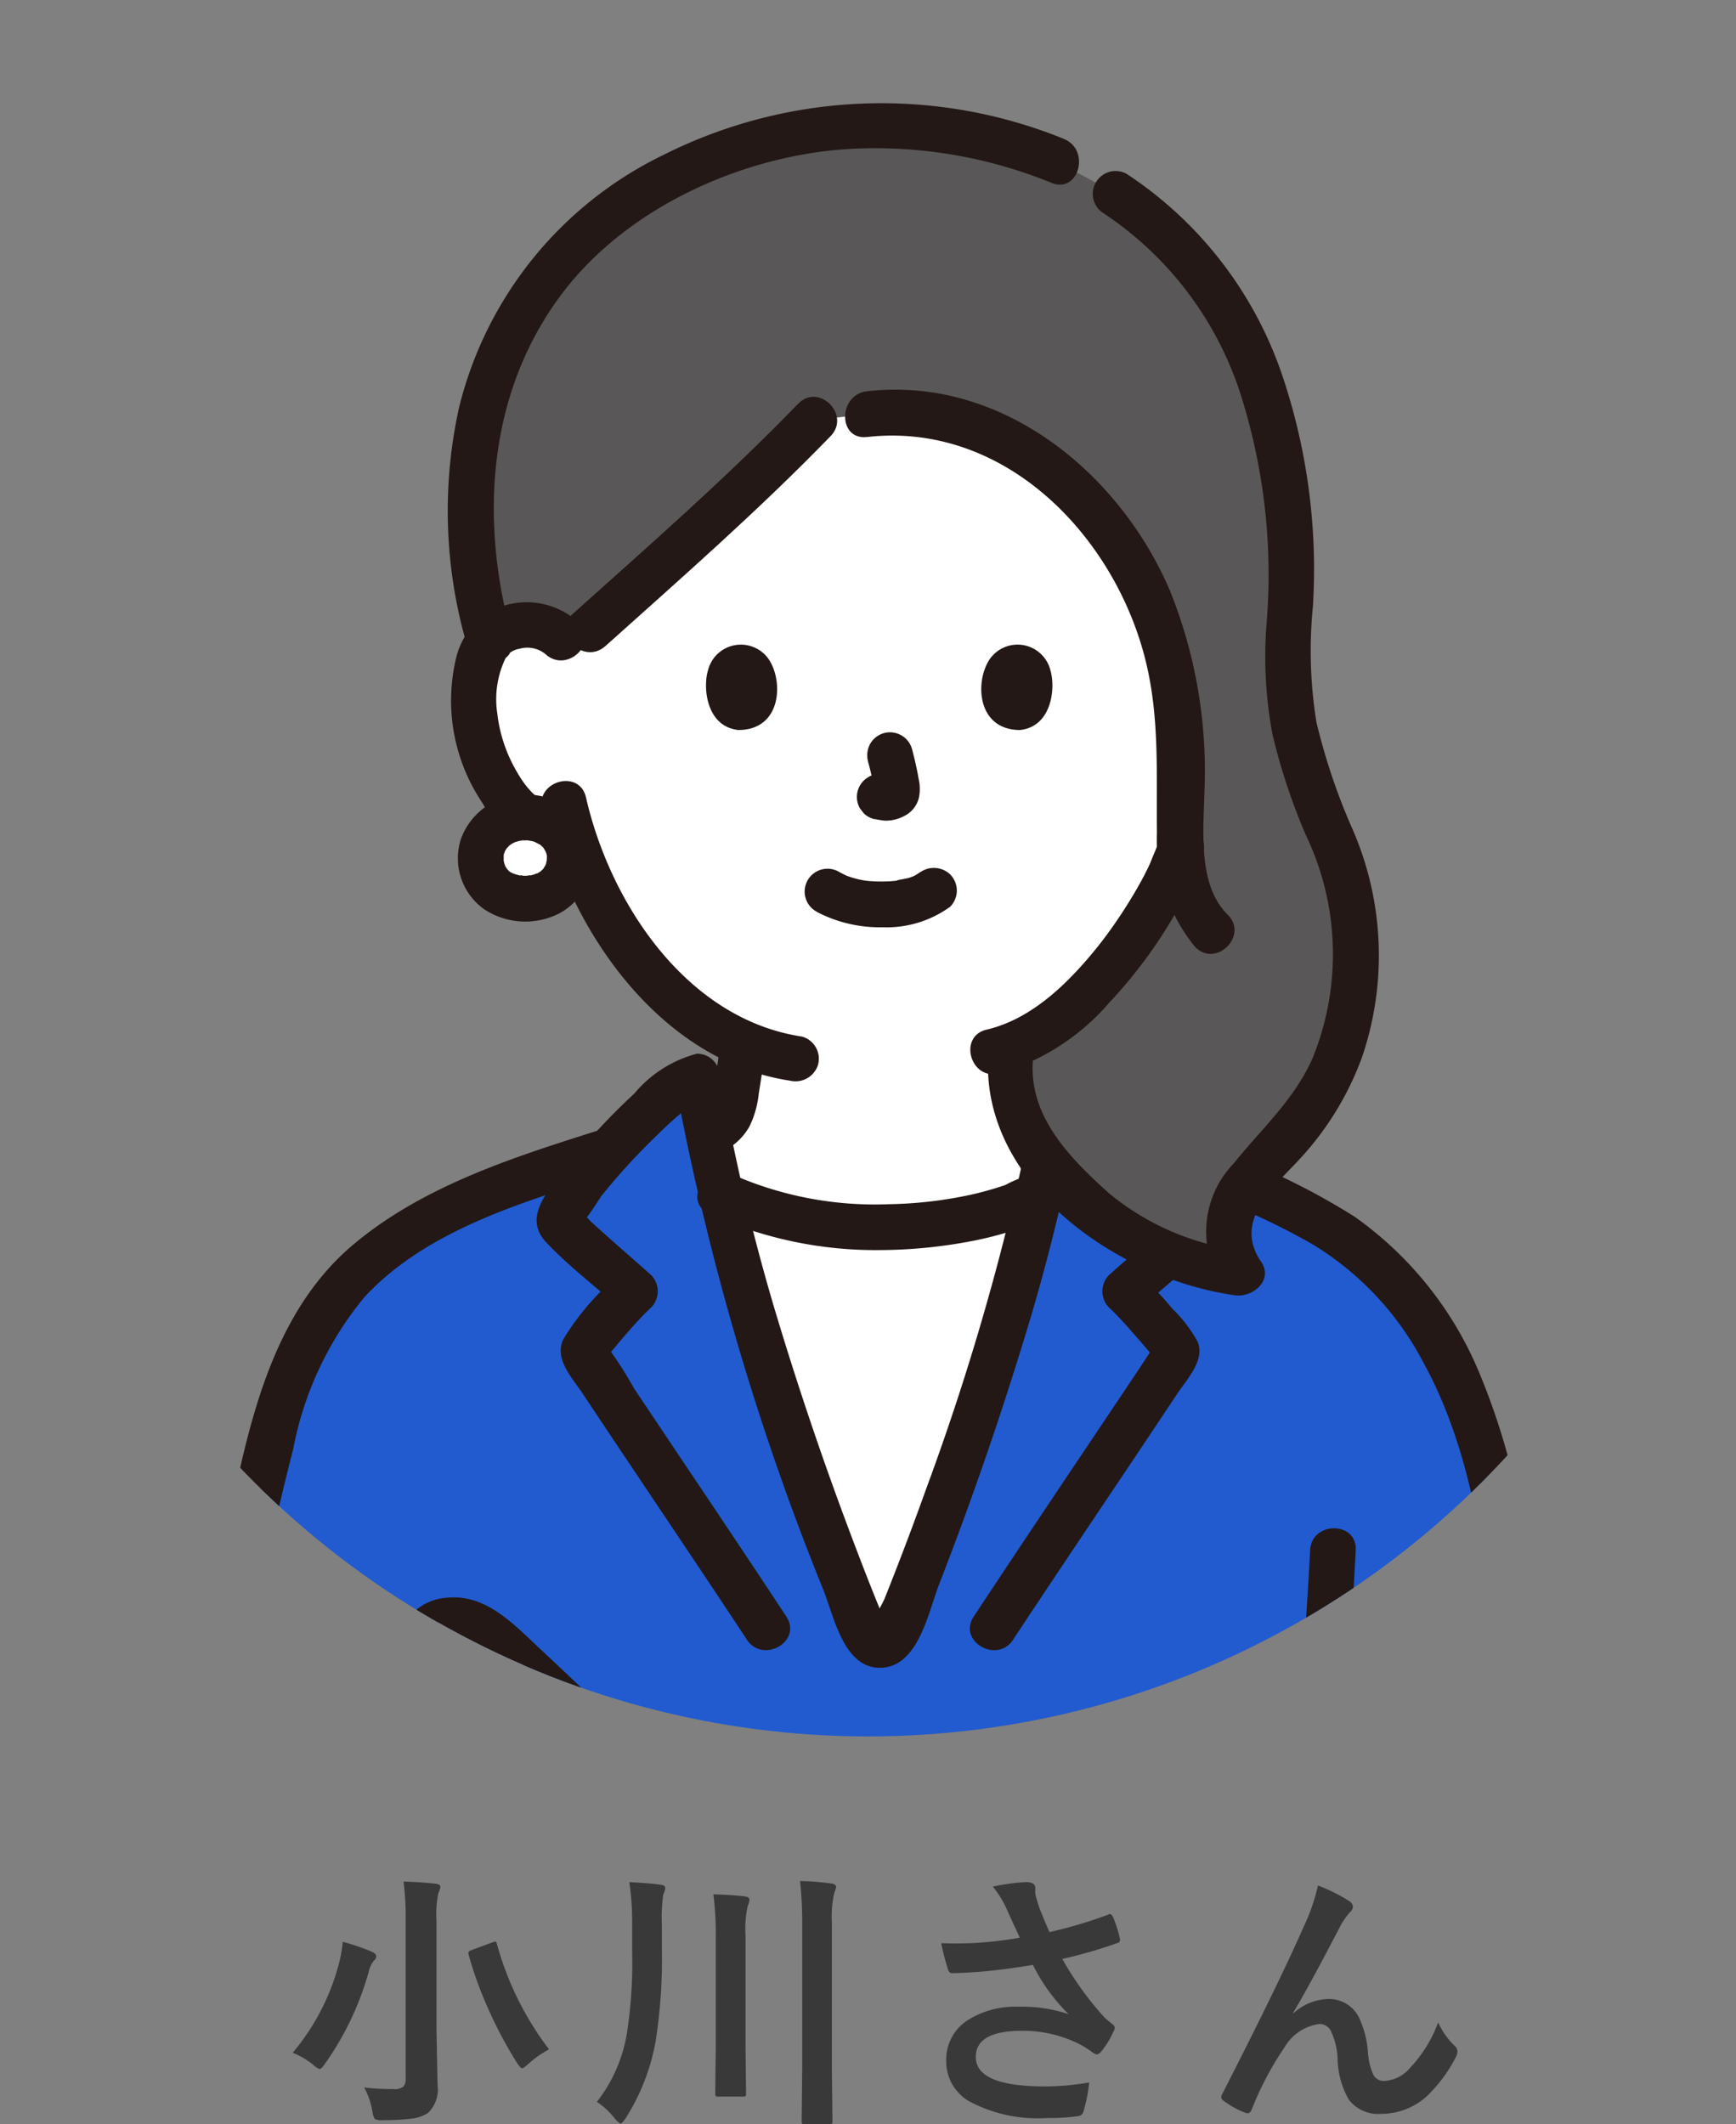 <svg xmlns="http://www.w3.org/2000/svg" xmlns:xlink="http://www.w3.org/1999/xlink" width="75" height="91.745" viewBox="0 0 75 91.745">
  <rect x="0" y="0" width="75" height="91.745" fill="#808080" stroke="none"/>
  <defs>
    <clipPath id="clip-path">
      <circle id="楕円形_45" data-name="楕円形 45" cx="37.5" cy="37.5" r="37.5" transform="translate(356 8651.69)" fill="#fff" stroke="#707070" stroke-width="1"/>
    </clipPath>
    <clipPath id="clip-path-2">
      <rect id="長方形_782" data-name="長方形 782" width="58.722" height="205.729" fill="none"/>
    </clipPath>
  </defs>
  <g id="ogawa" transform="translate(-203 -8762.999)">
    <path id="パス_29845" data-name="パス 29845" d="M-22.267-.838A10.61,10.61,0,0,0-21-.768a.611.611,0,0,0,.422-.105.492.492,0,0,0,.105-.363V-8.016a12.465,12.465,0,0,0-.094-1.717q.744.023,1.389.094.205.023.205.135a.816.816,0,0,1-.088.264,4.532,4.532,0,0,0-.082,1.2v4.717l.047,2.385A1.4,1.4,0,0,1-19.525.275a1.736,1.736,0,0,1-.709.234,9.973,9.973,0,0,1-1.23.064A.631.631,0,0,1-21.81.521a.814.814,0,0,1-.1-.316A3.254,3.254,0,0,0-22.267-.838Zm-3.088-1.5a9.865,9.865,0,0,0,1.969-3.744,5.52,5.52,0,0,0,.193-1.049,9.747,9.747,0,0,1,1.242.422q.205.094.205.193a.239.239,0,0,1-.094.193,1.149,1.149,0,0,0-.229.48A12.835,12.835,0,0,1-23.96-1.863q-.158.229-.229.229a.694.694,0,0,1-.264-.17A3.3,3.3,0,0,0-25.355-2.338Zm11.074-.146a4.452,4.452,0,0,0-.9.633q-.2.182-.264.182t-.217-.229a17.935,17.935,0,0,1-1.26-2.373,16.488,16.488,0,0,1-.832-2.3.494.494,0,0,1-.012-.088q0-.07.182-.129l.838-.311a.594.594,0,0,1,.141-.041q.047,0,.076.111A13.316,13.316,0,0,0-14.28-2.484Zm2.067,2.268A6.5,6.5,0,0,0-10.918-3.17a19.722,19.722,0,0,0,.229-3.516v-1.2a11.829,11.829,0,0,0-.123-1.822q.9.047,1.336.111.217.018.217.152a.913.913,0,0,1-.088.275,7.092,7.092,0,0,0-.059,1.3V-6.8a22.58,22.58,0,0,1-.275,4,9.239,9.239,0,0,1-1.295,3.3q-.146.217-.217.217-.053,0-.24-.205A3.237,3.237,0,0,0-12.213-.217Zm8.777-9.539a11.215,11.215,0,0,1,1.342.105q.217.023.217.158a1.568,1.568,0,0,1-.082.264,4.521,4.521,0,0,0-.1,1.271v6.352L-2.036.609q0,.1-.023.117a.2.2,0,0,1-.105.018H-3.237q-.094,0-.111-.023A.219.219,0,0,1-3.366.609l.023-2.2V-7.922A16.163,16.163,0,0,0-3.436-9.756Zm-3.744.574q.8.023,1.342.088.217.018.217.152a1.22,1.22,0,0,1-.082.293A4.607,4.607,0,0,0-5.791-7.4v4.822l.023,1.992q0,.1-.023.12a.223.223,0,0,1-.123.021H-6.969q-.094,0-.111-.023A.236.236,0,0,1-7.1-.586l.023-1.992V-7.365A13.388,13.388,0,0,0-7.18-9.182ZM6.061-7.307q-.4-.855-.568-1.236a4.555,4.555,0,0,0-.6-.973,9.518,9.518,0,0,1,1.424-.193q.41,0,.41.252v.17a.638.638,0,0,0,.018.164,5.96,5.96,0,0,0,.188.6q.293.732.41.973a19.723,19.723,0,0,0,2.508-.744.27.27,0,0,1,.105-.035q.059,0,.123.117a5.169,5.169,0,0,1,.3.926.263.263,0,0,1,.012.07.134.134,0,0,1-.105.135,20.755,20.755,0,0,1-2.391.691A13.753,13.753,0,0,0,9.729-3.85q.1.094.316.264.117.1.117.152a.414.414,0,0,1-.07.205,3.567,3.567,0,0,1-.469.779q-.135.182-.24.182a.4.4,0,0,1-.193-.094A5.153,5.153,0,0,0,8.7-2.678a5.43,5.43,0,0,0-2.543-.609q-2,0-2,1.131,0,1.271,2.977,1.271a11.152,11.152,0,0,0,1.922-.17A6.788,6.788,0,0,1,8.8.229.261.261,0,0,1,8.569.4,8.668,8.668,0,0,1,7.233.48,6.269,6.269,0,0,1,3.852-.252,1.992,1.992,0,0,1,2.879-2a2.018,2.018,0,0,1,.949-1.758,3.874,3.874,0,0,1,2.2-.568,6.273,6.273,0,0,1,2.139.322A7.939,7.939,0,0,1,6.623-6.135q-1.172.205-2.314.3-.814.059-1.178.059-.141,0-.193-.217a10.614,10.614,0,0,1-.275-1.078q.363.012.65.012.428,0,.85-.023A17.143,17.143,0,0,0,6.061-7.307ZM18.939-9.562a7.147,7.147,0,0,1,1.342.668.321.321,0,0,1,.17.252.355.355,0,0,1-.135.24,3.291,3.291,0,0,0-.369.516q-1.465,2.813-2.08,3.82l.012.023a2.317,2.317,0,0,1,1.465-.615,1.442,1.442,0,0,1,1.365.791,4.206,4.206,0,0,1,.387,1.477,2.882,2.882,0,0,0,.234,1,.506.506,0,0,0,.463.27,1.558,1.558,0,0,0,1.131-.574A5.631,5.631,0,0,0,24.13-3.65a3.317,3.317,0,0,0,.7,1,.335.335,0,0,1,.135.252.452.452,0,0,1-.047.205A6.236,6.236,0,0,1,23.884-.709,2.923,2.923,0,0,1,21.675.3a1.6,1.6,0,0,1-1.4-.609,3.674,3.674,0,0,1-.486-1.723,3.07,3.07,0,0,0-.3-1.266A.546.546,0,0,0,19-3.58a2.055,2.055,0,0,0-1.512,1.02A13.362,13.362,0,0,0,16.079.111q-.07.164-.17.164a.386.386,0,0,1-.117-.023,3.827,3.827,0,0,1-.926-.516.193.193,0,0,1-.105-.152.352.352,0,0,1,.059-.17q2.449-4.793,3.516-7.225A8.338,8.338,0,0,0,18.939-9.562Z" transform="translate(241 8854)" fill="#393939"/>
    <g id="マスクグループ_897" data-name="マスクグループ 897" transform="translate(-153 111.309)" clip-path="url(#clip-path)">
      <g id="グループ_1463" data-name="グループ 1463" transform="translate(364.139 8656.15)">
        <g id="グループ_1164" data-name="グループ 1164" clip-path="url(#clip-path-2)">
          <path id="パス_8978" data-name="パス 8978" d="M30.6,17.519c-2.548,2.636-5.33,5.128-8.11,7.62q-.766.686-1.532,1.372l-.092.081-1.175.356a2.139,2.139,0,0,0-1.549-.567,1.987,1.987,0,0,0-1.786.992,5.945,5.945,0,0,0-.174,4.193,6.464,6.464,0,0,0,1.9,3.082,2.316,2.316,0,0,0,1.971.5,16.306,16.306,0,0,0,3.092,5.834,12.062,12.062,0,0,0,4.368,3.486c-.047.544-.123,1.061-.219,1.622-.168.928-.122,1.758-1.3,2.255.154.771.343,1.668.561,2.625a16.172,16.172,0,0,0,6.79,1.427,16.592,16.592,0,0,0,6.949-1.358c.113-.492.217-.97.311-1.422-.168-.21-.333-.434-.493-.676a6.39,6.39,0,0,1-.98-4.382c3.566-1.4,6.466-6.361,6.961-7.708a7.833,7.833,0,0,0,.343-.856c-.047-.432-.055-.719-.055-.719.3-4.517-.141-8.811-2.793-12.628-2.425-3.49-6.361-5.933-10.722-5.368Z" transform="translate(-3.553 -3.846)" fill="#fff"/>
          <path id="パス_8979" data-name="パス 8979" d="M22.725,59.043c.43-.151.847-.366,1.261-.556q.951-.436,1.9-.877.745-.346,1.491-.691c.051-.023.1-.046.154-.071s.133-.058-.081.033c-.253.108-.033.017.032-.009.125-.05.25-.1.371-.159a2.672,2.672,0,0,0,1.189-1.1,4.218,4.218,0,0,0,.4-1.407c.112-.723.235-1.441.3-2.17a.991.991,0,0,0-.987-.987,1.012,1.012,0,0,0-.987.987,18.428,18.428,0,0,1-.439,2.608c-.03.122.1-.154.02-.057a.931.931,0,0,0-.065.115c-.11.195.089-.065-.033.044a1.07,1.07,0,0,0-.1.1c.106-.124.078-.05.013-.012-.048.029-.095.061-.144.089-.018.01-.224.113-.135.074s-.072.026-.072.026l-.239.1-.032.014-.148.068c-1.058.486-2.112.98-3.171,1.466q-.411.19-.824.376l-.262.117c-.22.1.247-.092.065-.029a.987.987,0,1,0,.525,1.9" transform="translate(-4.802 -11.419)" fill="#231815"/>
          <path id="パス_8980" data-name="パス 8980" d="M39.187,74.4c1.021-2.8,2.059-5.915,3-9.058.449-1.505.85-3.109,1.187-4.575a16.634,16.634,0,0,1-6.95,1.355,16.333,16.333,0,0,1-6.791-1.418c.339,1.484.745,3.112,1.2,4.638A149.8,149.8,0,0,0,35.917,79.78a.638.638,0,0,0,1.176,0c.661-1.574,1.373-3.4,2.094-5.378" transform="translate(-6.627 -13.578)" fill="#fff"/>
          <path id="パス_8981" data-name="パス 8981" d="M26.15,254.227c1.4-.973,2.629-1.827,3.025-2.074,2.537-1.584,2.254-3.741,2.2-5.219-.021-.567-.082-1.781-.195-2.88-.353.422-.7.856-.7.856a47.082,47.082,0,0,1-6.666,5.44,5.351,5.351,0,0,1-4.757.633c-1.465-.533-2.768-1.61-2.581-3.4,0,0,.064-.623.13-1.247l-.24.246c-1.646,1.687-3.457,3.347-5.1,4.985a5.669,5.669,0,0,0-1.87,4.028,3.454,3.454,0,0,0,1.637,2.584A6.636,6.636,0,0,0,14,259.222a11.236,11.236,0,0,0,7-1.436c.384-.221,2.969-2.036,5.156-3.559" transform="translate(-2.1 -54.588)" fill="#595757"/>
          <path id="パス_8982" data-name="パス 8982" d="M34.97,200.7H33.882c-3.337.071-8.353.13-11.959.128.6,9.767,1.2,19.27,1.4,27.875a7.059,7.059,0,0,1-1.347,3.868,28.554,28.554,0,0,1-3.342,4.041c-.064.623-.13,1.248-.13,1.248-.186,1.792,1.117,2.869,2.581,3.4a5.352,5.352,0,0,0,4.757-.633,47.073,47.073,0,0,0,6.665-5.441s.26-.321.558-.679H34.81l.642.679a47.119,47.119,0,0,0,6.665,5.441,5.352,5.352,0,0,0,4.757.633c1.465-.533,2.767-1.61,2.581-3.4,0,0-.064-.623-.13-1.247a28.7,28.7,0,0,1-3.342-4.042,7.052,7.052,0,0,1-1.346-3.868c.2-8.678.81-18.27,1.414-28.124-3.627.1-6.962.118-11.082.121" transform="translate(-4.135 -44.863)" fill="#fff"/>
          <path id="パス_8983" data-name="パス 8983" d="M44.393,254.277c-1.4-.973-2.63-1.827-3.025-2.074-2.538-1.584-2.254-3.741-2.2-5.219a26.729,26.729,0,0,1,.258-2.7l.642.68a47.113,47.113,0,0,0,6.665,5.44,5.352,5.352,0,0,0,4.757.633c1.464-.533,2.768-1.61,2.581-3.4,0,0-.064-.623-.13-1.247l.24.246c1.645,1.687,3.456,3.347,5.1,4.985a5.67,5.67,0,0,1,1.871,4.028,3.458,3.458,0,0,1-1.637,2.584,6.639,6.639,0,0,1-2.973,1.047,11.239,11.239,0,0,1-7-1.436c-.384-.221-2.969-2.036-5.156-3.559" transform="translate(-8.753 -54.639)" fill="#595757"/>
          <path id="パス_8984" data-name="パス 8984" d="M44.595,253.145c-.884-.616-1.765-1.239-2.661-1.837a4.391,4.391,0,0,1-1.846-1.872c-.616-1.486-.222-3.65,0-5.175l-1.65.436a38.99,38.99,0,0,0,3.577,3.327,20.149,20.149,0,0,0,5.278,3.618,6.228,6.228,0,0,0,5.663-.686c1.768-1.23,1.886-2.884,1.682-4.853l-1.685.7c1.84,1.886,3.9,3.6,5.654,5.562a4.008,4.008,0,0,1,1.222,3.3c-.317,1.25-1.765,1.931-2.9,2.206-4.871,1.184-8.644-2.153-12.333-4.725-1.044-.728-2.032.982-1,1.7A39.793,39.793,0,0,0,49.935,259a11.165,11.165,0,0,0,8.959.266,5.235,5.235,0,0,0,2.747-2.81,5.126,5.126,0,0,0-.669-4.19,17.248,17.248,0,0,0-3.06-3.358c-1.2-1.156-2.4-2.31-3.567-3.5-.554-.568-1.775-.179-1.685.7a5.948,5.948,0,0,1,.082,2.074,2.517,2.517,0,0,1-1.449,1.466,4.683,4.683,0,0,1-4.851-.71A41.316,41.316,0,0,1,39.83,243.3a.994.994,0,0,0-1.65.436c-.286,2.009-.71,4.491.092,6.437.9,2.189,3.479,3.388,5.327,4.675,1.044.727,2.032-.982,1-1.7" transform="translate(-8.457 -54.358)" fill="#231815"/>
          <path id="パス_8985" data-name="パス 8985" d="M52.585,194.641c-.387,6.452-.807,12.9-1.15,19.356-.16,3.021-.3,6.044-.41,9.068-.091,2.543-.406,5.04.717,7.408a17.241,17.241,0,0,0,2.633,3.65c1.189,1.377,2.488,2.653,3.795,3.917.913.883,2.31-.51,1.4-1.4a57.592,57.592,0,0,1-4.021-4.182,10.845,10.845,0,0,1-2.517-4.208,16.84,16.84,0,0,1-.054-4.5q.094-2.808.227-5.613c.364-7.839.887-15.669,1.356-23.5.076-1.269-1.9-1.264-1.973,0" transform="translate(-11.388 -43.324)" fill="#231815"/>
          <path id="パス_8986" data-name="パス 8986" d="M37.173,200.925v29.141a.987.987,0,0,0,1.973,0V200.925a.987.987,0,0,0-1.973,0" transform="translate(-8.315 -44.729)" fill="#231815"/>
          <path id="パス_8987" data-name="パス 8987" d="M26.364,254.789c1.848-1.288,4.425-2.486,5.327-4.675.786-1.908.382-4.363.189-6.351-.074-.755-1.083-1.421-1.685-.7a32.7,32.7,0,0,1-6.676,5.808,4.722,4.722,0,0,1-4.735.768,2.679,2.679,0,0,1-1.525-1.407,5.247,5.247,0,0,1,.043-2.192c.091-.875-1.126-1.27-1.685-.7-1.164,1.193-2.365,2.347-3.567,3.5a17.062,17.062,0,0,0-3.06,3.358,5.153,5.153,0,0,0-.669,4.19,5.21,5.21,0,0,0,2.747,2.81,11.163,11.163,0,0,0,8.958-.266,39.769,39.769,0,0,0,6.337-4.152c1.035-.721.049-2.433-1-1.7-3.7,2.579-7.452,5.895-12.333,4.725a3.824,3.824,0,0,1-2.846-2.06c-.4-1.142.353-2.486,1.069-3.334,1.723-2.041,3.889-3.761,5.756-5.675l-1.685-.7c-.2,1.911-.113,3.549,1.579,4.78a6.237,6.237,0,0,0,5.766.759,19.564,19.564,0,0,0,5.159-3.521,27.077,27.077,0,0,0,3.758-3.6l-1.685-.7c.1,1.047.163,2.094.207,3.143a6.239,6.239,0,0,1-.164,2.258,3.938,3.938,0,0,1-1.775,1.989c-.946.628-1.874,1.283-2.806,1.932-1.035.721-.05,2.432,1,1.7" transform="translate(-1.815 -54.298)" fill="#231815"/>
          <path id="パス_8988" data-name="パス 8988" d="M19.752,194.641c.47,7.833.992,15.663,1.357,23.5q.129,2.805.227,5.613a16.807,16.807,0,0,1-.054,4.5,10.836,10.836,0,0,1-2.517,4.208,57.431,57.431,0,0,1-4.021,4.182c-.914.885.482,2.279,1.4,1.4a45.325,45.325,0,0,0,5.865-6.621c1.533-2.206,1.4-4.586,1.321-7.148-.2-6.143-.547-12.281-.917-18.416q-.339-5.608-.684-11.215c-.075-1.262-2.05-1.271-1.973,0" transform="translate(-3.231 -43.324)" fill="#231815"/>
          <path id="パス_8989" data-name="パス 8989" d="M49.717,122.716c2.372,6.812,2.012,14.232,1.6,21.434-1.221,21.417-2.155,47.888-3.773,69.332a.491.491,0,0,1-.35.437,25.766,25.766,0,0,1-14.121.053,25.758,25.758,0,0,1-14.114-.052.493.493,0,0,1-.35-.442c-1.523-22.419-3-46.961-3.774-69.328-.249-7.209-.77-14.621,1.6-21.434l3.028-3.936H47.985Z" transform="translate(-3.267 -26.568)" fill="#fff"/>
          <path id="パス_8990" data-name="パス 8990" d="M15.2,123.316c-2.2,6.468-1.948,13.367-1.7,20.1.263,7.03.536,14.06.881,21.087.707,14.386,1.6,28.762,2.566,43.133a53.012,53.012,0,0,0,.4,5.85c.287,1.579,2.517,1.679,3.8,1.9a27.323,27.323,0,0,0,10.743-.275c1.237-.285.713-2.188-.525-1.9a24.839,24.839,0,0,1-9.194.356c-.772-.115-1.539-.268-2.295-.457-.111-.028-.668-.195-.6-.118-.182-.206-.082-1.2-.1-1.473q-.169-2.5-.335-4.992-.68-10.194-1.3-20.393c-.814-13.514-1.522-27.036-2-40.567-.254-7.257-.835-14.728,1.547-21.722.411-1.2-1.494-1.722-1.9-.525" transform="translate(-2.985 -27.431)" fill="#231815"/>
          <path id="パス_8991" data-name="パス 8991" d="M36.927,146.853q0,14.839.053,29.678.041,17.295.085,34.59.012,4.953.019,9.906a.987.987,0,0,0,1.973,0c0-7.912-.033-15.824-.054-23.735q-.044-18.133-.084-36.266-.014-7.087-.019-14.173a.987.987,0,0,0-1.973,0" transform="translate(-8.26 -32.634)" fill="#231815"/>
          <path id="パス_8992" data-name="パス 8992" d="M54.14,123.841c2.229,6.534,2,13.486,1.617,20.285q-.538,9.662-1.013,19.327c-.665,13.475-1.286,26.953-2.15,40.418q-.172,2.69-.361,5.379-.092,1.319-.189,2.639c-.018.246-.029,1.053-.067,1.095s-.925.2-1.1.236a24.784,24.784,0,0,1-11.008-.013c-1.236-.285-1.763,1.617-.524,1.9a27.26,27.26,0,0,0,9.91.4c.831-.116,1.655-.269,2.469-.467a3.181,3.181,0,0,0,1.841-.8,3.519,3.519,0,0,0,.429-2.03q.1-1.317.19-2.635c.484-6.881.886-13.767,1.255-20.653.75-13.984,1.354-27.976,2.131-41.958.439-7.894,1.072-16.036-1.527-23.654-.408-1.195-2.314-.682-1.9.525" transform="translate(-8.642 -27.431)" fill="#231815"/>
          <path id="パス_8993" data-name="パス 8993" d="M11.041,60.19a43.793,43.793,0,0,1,7.448-2.848c1.489-1.63,3.233-3.2,3.743-3.2a96.316,96.316,0,0,0,2.229,9.734A149.853,149.853,0,0,0,29.55,78.312a.637.637,0,0,0,1.176,0,150.066,150.066,0,0,0,5.089-14.436,96.541,96.541,0,0,0,2.229-9.734c.528,0,2.373,1.677,3.893,3.365a31.241,31.241,0,0,1,7.115,2.912,12.5,12.5,0,0,1,3.219,2.52,16.862,16.862,0,0,1,2.327,3.4c1.943,3.722,2.469,7.9,2.933,12.037a77.587,77.587,0,0,1,.353,12.279,15.708,15.708,0,0,1-1.9,7.679c-1.082,1.964-4.215,3.817-7.016,4.194.086,1.237.172,2.4.263,3.351.405,3.951.711,7.228.938,10.3a.529.529,0,0,1-.474.568c-2.916.227-8.323.563-11.155.094a8.624,8.624,0,0,1-4.583-1.781,8.17,8.17,0,0,1-2.645-3.923,43.305,43.305,0,0,1-.873-4.278c-.03-.172-.168-.33-.306-.321-.138-.009-.276.148-.306.321a42.5,42.5,0,0,1-.878,4.278,8.127,8.127,0,0,1-2.64,3.923,8.642,8.642,0,0,1-4.583,1.781c-2.832.469-8.239.134-11.155-.094a.525.525,0,0,1-.474-.568c.227-3.073.533-6.35.932-10.3.061-.646.122-1.389.182-2.188-2.126-.137-5.079-.748-6.621-2.355a11.357,11.357,0,0,1-2.98-6.09,48.786,48.786,0,0,1-.35-9.96c.335-6.6,1.4-11.115,3.233-17.795a12.2,12.2,0,0,1,4.327-5.955,19.7,19.7,0,0,1,2.213-1.346" transform="translate(-0.26 -12.11)" fill="#215bcf"/>
          <path id="パス_8994" data-name="パス 8994" d="M50.274,116.044c.212,3.043.545,6.075.821,9.113q.185,2.029.342,4.06a1.516,1.516,0,0,0,.034.448c.193.311.276-.309.311-.254a3.389,3.389,0,0,0-.684.05q-.838.061-1.678.109a53.084,53.084,0,0,1-7.346.062c-2.462-.2-4.713-.855-6.308-2.843a7.428,7.428,0,0,1-1.39-3.011c-.151-.646-.283-1.3-.407-1.947a5.549,5.549,0,0,0-.49-2.065,1.245,1.245,0,0,0-1.426-.5,1.508,1.508,0,0,0-.936,1.32c-.254,1.26-.425,2.541-.779,3.78a6.942,6.942,0,0,1-5.062,4.851,25.96,25.96,0,0,1-6.943.475c-1.359-.037-2.717-.11-4.074-.2a4.72,4.72,0,0,0-.84-.06c-.268.033-.436-.207-.184.176.265.4.167-.026.183-.246q.082-1.069.172-2.136c.282-3.348.665-6.687.92-10.036.1-1.267-1.877-1.261-1.973,0-.244,3.193-.606,6.376-.88,9.567q-.092,1.077-.176,2.155a2.671,2.671,0,0,0,.189,1.78c.637.927,2.116.744,3.106.807a57.037,57.037,0,0,0,7.9.113,11.162,11.162,0,0,0,6.874-2.433A9.3,9.3,0,0,0,32.1,125.33a14.39,14.39,0,0,0,.436-1.692q.137-.639.259-1.282a7.1,7.1,0,0,0,.133-1.331h-1c-.029-.014.254,1.966.294,2.16.122.595.241,1.2.411,1.779a9.092,9.092,0,0,0,1.935,3.462c1.823,2.06,4.245,2.822,6.909,3.124a47.191,47.191,0,0,0,8.072-.014c.963-.057,2.546.12,3.331-.515,1-.812.456-2.686.363-3.791-.314-3.731-.744-7.451-1-11.186-.088-1.26-2.062-1.269-1.973,0" transform="translate(-2.554 -25.744)" fill="#231815"/>
          <path id="パス_8995" data-name="パス 8995" d="M55.4,92.09a6.712,6.712,0,0,0-1.319-.144,19,19,0,0,0-5.562.951,29.891,29.891,0,0,0-4.432,1.519c.616,2.076,1.557,5.65,2.272,8.507.244.032.383.052.383.052a41.585,41.585,0,0,0,8.477-.3,6.176,6.176,0,0,0,2.146-1.286l.293-.264c.286-2.088.6-5.024.887-8.039l-.306-.112A20.67,20.67,0,0,0,55.4,92.09" transform="translate(-9.86 -20.566)" fill="#fff"/>
          <path id="パス_8996" data-name="パス 8996" d="M21.943,91.11c-2.066-2.034-4.712-4.578-6.332-6.013a2.8,2.8,0,0,0-1.484-.7,1.626,1.626,0,0,0-1.315.4,1.353,1.353,0,0,0-.2,1.5,2.434,2.434,0,0,0,.354.531l-.351-.036a1.416,1.416,0,0,0-1.262.416,1.107,1.107,0,0,0-.172,1.17,4.3,4.3,0,0,0,.952,1.248c.307.307.612.62.916.933l-.41-.03a1.371,1.371,0,0,0-1.351.337,1.289,1.289,0,0,0-.185,1.123,3.057,3.057,0,0,0,.556.9c.689.886,1.227,1.616,1.866,2.415l.234.293c1.756-.338,6.242-1.133,10.824-1.94l-.838-.756c-.5-.5-1.116-1.117-1.8-1.789" transform="translate(-2.47 -18.876)" fill="#fff"/>
          <path id="パス_8997" data-name="パス 8997" d="M46.958,106.371a30.653,30.653,0,0,0,6.579-.023,18.244,18.244,0,0,0,2.423-.278,6.154,6.154,0,0,0,2.581-1.539c.95-.848-.449-2.239-1.4-1.4a3.983,3.983,0,0,1-1.787,1.046c-.06.012-.12.019-.18.03-.227.04.074-.008-.033,0-.165.021-.33.04-.495.057-.454.048-.909.087-1.364.121-1.043.078-2.088.13-3.135.149-.521.009-1.043.011-1.564-.006-.229-.007-.459-.017-.687-.033l-.259-.021c-.044,0-.38-.044-.16-.014a1.021,1.021,0,0,0-1.214.689,1,1,0,0,0,.689,1.214" transform="translate(-10.342 -23.01)" fill="#231815"/>
          <path id="パス_8998" data-name="パス 8998" d="M44.709,94.845a34.226,34.226,0,0,1,6.215-1.886,11.406,11.406,0,0,1,3.538-.279,15.02,15.02,0,0,1,3.32.961c1.2.428,1.714-1.479.525-1.9a16.992,16.992,0,0,0-3.583-1,13.131,13.131,0,0,0-4.108.276,35.663,35.663,0,0,0-6.9,2.129.994.994,0,0,0-.353,1.35,1.011,1.011,0,0,0,1.349.354" transform="translate(-9.671 -20.281)" fill="#231815"/>
          <path id="パス_8999" data-name="パス 8999" d="M24.567,91.919q-3.315-3.34-6.759-6.553c-1.131-1.05-2.342-2.4-4.039-2.223a2.285,2.285,0,0,0-2.1,1.8,2.893,2.893,0,0,0,1.01,2.612c1.472,1.484,2.99,2.929,4.492,4.384.912.885,2.31-.509,1.4-1.4q-1.665-1.615-3.315-3.247A9.464,9.464,0,0,1,13.7,85.721c-.334-.548.21-.714.674-.572a3.7,3.7,0,0,1,1.317.946q.7.639,1.392,1.291,1.535,1.444,3.042,2.916,1.536,1.5,3.048,3.013a.988.988,0,0,0,1.4-1.4" transform="translate(-2.599 -18.593)" fill="#231815"/>
          <path id="パス_9000" data-name="パス 9000" d="M12.339,86.211a2.283,2.283,0,0,0-2.295,1.2,2.578,2.578,0,0,0,.662,2.836c.564.668,1.223,1.269,1.834,1.9s1.251,1.265,1.914,1.86a.986.986,0,1,0,1.4-1.4c-1.066-.957-2.043-2.006-3.049-3.024-.237-.241-.477-.477-.7-.732-.019-.022-.1-.128-.041-.047-.05-.068-.1-.138-.141-.21a1.741,1.741,0,0,1-.12-.217c.04.1-.007-.029-.01-.061.019.189.026-.13.005,0s.015-.213-.009.014c.007-.069.071-.1-.011-.012.019-.022.173-.147.07-.074s.058-.026.077-.037c.078-.044-.1.02.064-.019.061-.015.137-.02.033-.013a1.634,1.634,0,0,1,.32.017.988.988,0,0,0,.987-.987,1.018,1.018,0,0,0-.987-.987" transform="translate(-2.201 -19.279)" fill="#231815"/>
          <path id="パス_9001" data-name="パス 9001" d="M12.348,91.022a2.3,2.3,0,0,0-2.048.626,2.2,2.2,0,0,0-.4,2.2A4.528,4.528,0,0,0,10.619,95l.164.211c-.1-.133.039.05.066.085l.314.411c.453.594.906,1.189,1.373,1.772a.988.988,0,0,0,1.4,0,1.016,1.016,0,0,0,0-1.4q-.26-.326-.515-.655l-.046-.059-.1-.13-.251-.328c-.174-.227-.347-.455-.522-.682q-.187-.245-.377-.488c-.012-.016-.191-.254-.054-.068-.04-.054-.082-.109-.121-.165s-.077-.112-.112-.17c-.013-.023-.127-.219-.062-.1s-.019-.066-.026-.087c-.057-.162,0,.172,0,.052,0-.053,0-.108,0-.161,0-.182-.041.148-.009.034a.829.829,0,0,0,.04-.157l-.054.12a.711.711,0,0,1,.042-.08c.091-.052-.184.183-.022.032.134-.125-.117.073-.021.009.169-.112-.008.026-.043,0a.65.65,0,0,0,.148-.044c.1-.045-.22,0-.043,0,.056,0,.111,0,.167,0a3.786,3.786,0,0,1,.4.035.988.988,0,0,0,.987-.987,1.018,1.018,0,0,0-.987-.987" transform="translate(-2.185 -20.353)" fill="#231815"/>
          <path id="パス_9002" data-name="パス 9002" d="M61.861,80.233c-.181,3.561-.489,7.118-.83,10.667-.293,3.056-.538,6.154-1.112,9.173-.235,1.241,1.666,1.772,1.9.524.589-3.1.852-6.287,1.156-9.429.352-3.638.67-7.283.856-10.935.064-1.269-1.909-1.266-1.973,0" transform="translate(-13.398 -17.733)" fill="#231815"/>
          <path id="パス_9003" data-name="パス 9003" d="M17.963,57.03c-3.75,1.186-7.685,2.4-10.768,4.951C3.4,65.121,2.494,70.348,1.56,74.913A85,85,0,0,0,.046,89.171C-.1,93.609-.109,99.232,3.589,102.379c3.241,2.758,8.341,2.346,12.235,1.82a119.642,119.642,0,0,0,14.8-3.086q1.8-.481,3.6-1c.941-.274,2.416-.433,3.15-1.123s.438-1.6.248-2.431q-.313-1.388-.63-2.775c-.463-2.03-.929-4.059-1.431-6.08a4.843,4.843,0,0,0-.862-2.358c-.623-.593-1.371-.415-2.128-.279q-10.888,1.951-21.779,3.89c-1.248.221-.719,2.123.525,1.9q8.956-1.587,17.908-3.2l3.871-.693a1.541,1.541,0,0,0,.418-.075l.065-.012q.284-.035-.3-.127c-.072.14.216.832.263,1.019.229.907.447,1.817.662,2.726.439,1.855.862,3.715,1.284,5.574q.126.557.252,1.113a2.139,2.139,0,0,0,.09.4c.015.063.029.126.043.189q.207-.418-.235-.145a6.126,6.126,0,0,0-1.487.445q-.765.225-1.531.443c-4.475,1.269-9.005,2.376-13.585,3.193-3.951.7-8.134,1.483-12.059.248-4.526-1.425-4.93-6.579-4.982-10.611a77.083,77.083,0,0,1,.932-12.964c.4-2.526.963-5.023,1.6-7.5A14.586,14.586,0,0,1,7.6,64.315c2.765-2.992,7.145-4.2,10.89-5.382,1.206-.381.691-2.287-.525-1.9" transform="translate(0 -12.745)" fill="#231815"/>
          <path id="パス_9004" data-name="パス 9004" d="M48.9,59.132a30.158,30.158,0,0,1,7.165,2.947,13.012,13.012,0,0,1,4.753,5.045c2.431,4.4,2.894,9.828,3.233,14.753a78,78,0,0,1,.114,8.37,18.788,18.788,0,0,1-1.02,6.266,7.813,7.813,0,0,1-4.181,4.392,17.072,17.072,0,0,1-6.952,1.175c-2.759.083-5.517-.062-8.271-.212-3.007-.163-6.018-.366-9-.769-1.242-.168-1.779,1.734-.525,1.9a116.7,116.7,0,0,0,16.761,1.072c4.611-.05,10.473-.485,13.1-4.965a15.536,15.536,0,0,0,1.916-6.453,64.162,64.162,0,0,0,.154-8.5,84.018,84.018,0,0,0-.812-8.644,29.821,29.821,0,0,0-2.053-7.839,15.548,15.548,0,0,0-5.416-6.794,30.234,30.234,0,0,0-8.44-3.65.988.988,0,0,0-.525,1.9" transform="translate(-7.493 -12.791)" fill="#231815"/>
          <path id="パス_9005" data-name="パス 9005" d="M30.17,77.19c-2.175-3.3-4.386-6.572-6.581-9.857a17.579,17.579,0,0,0-1.348-2.063c.071-.014-.117.805.1.783.036,0,.145-.186.173-.215.213-.218.4-.474.6-.7.39-.444.781-.9,1.213-1.3a1,1,0,0,0,0-1.4c-.872-.779-1.761-1.539-2.622-2.329a3.835,3.835,0,0,0-.471-.443c-.047-.03-.1-.139-.148-.152q-.034,1.3.2.816c.02-.04.041-.078.064-.117a13.017,13.017,0,0,0,.8-1.156,27.838,27.838,0,0,1,2.473-2.7,16.272,16.272,0,0,1,1.236-1.111c.141-.112.309-.2.444-.32.165-.143.344-.116.012-.084l-.952-.724a113.507,113.507,0,0,0,6.421,21.958c.46,1.171.894,3.433,2.539,3.32,1.567-.108,1.987-2.427,2.45-3.614,1.48-3.8,2.8-7.662,3.967-11.565a86.806,86.806,0,0,0,2.338-10.1l-.952.724c-.258-.025-.207-.093-.039.051.129.112.293.195.43.3a15.053,15.053,0,0,1,1.223,1.088,27.8,27.8,0,0,1,2.55,2.771,10.319,10.319,0,0,0,.767,1.1c.193.183.056.613.21-.2.179-.942.148-.4-.024-.327-.148.06-.327.313-.445.422-.881.814-1.795,1.592-2.689,2.392a1,1,0,0,0,0,1.4c.406.38.773.8,1.14,1.219.208.236.415.473.616.717.266.325.279.554.307-.065.036-.776-.163-.131-.382.2-.311.477-.629.951-.946,1.425-2.2,3.285-4.406,6.559-6.581,9.857-.7,1.064,1.007,2.053,1.7,1,2.343-3.552,4.735-7.073,7.088-10.619.409-.616,1.217-1.458.888-2.25A5.92,5.92,0,0,0,46.855,63.9,19.076,19.076,0,0,0,45.5,62.437v1.4c1.027-.918,2.135-1.78,3.092-2.771.986-1.021.12-2.061-.588-2.986a28.268,28.268,0,0,0-3.1-3.4c-.76-.711-1.687-1.695-2.78-1.8a.985.985,0,0,0-.952.724,108.6,108.6,0,0,1-4.951,18.037q-.862,2.407-1.811,4.781c-.1.244-.408.694-.39.956a.2.2,0,1,0,.4,0c.009-.158-.161-.389-.222-.541q-.472-1.155-.916-2.323Q31.3,69.351,29.708,64.06A88.127,88.127,0,0,1,27.26,53.6a.985.985,0,0,0-.952-.724A5.266,5.266,0,0,0,23.6,54.6a28.079,28.079,0,0,0-3.179,3.475c-.683.891-1.574,1.94-.63,2.945s2.1,1.884,3.134,2.813v-1.4A11.267,11.267,0,0,0,20.54,65.2c-.423.858.389,1.691.838,2.368,2.353,3.545,4.745,7.066,7.088,10.619.7,1.056,2.406.068,1.7-1" transform="translate(-4.336 -11.825)" fill="#231815"/>
          <path id="パス_9006" data-name="パス 9006" d="M45.477,51.935c.061.68.16,1.355.272,2.029a7.8,7.8,0,0,0,.194,1.046,2.663,2.663,0,0,0,.727,1.2,3.007,3.007,0,0,0,.645.453,5.257,5.257,0,0,0,.485.21c.314.12-.229-.111-.109-.05.94.481,1.916.9,2.871,1.355.456.216.91.439,1.376.635a.989.989,0,0,0,1.213-.689,1.019,1.019,0,0,0-.689-1.214c.49.206.04.01-.075-.043l-.613-.289-1.659-.786c-.428-.2-.855-.405-1.283-.606l-.14-.064-.036-.016c-.071-.031-.166-.071-.238-.1-.029-.012-.179-.084-.029-.009-.089-.043-.174-.089-.259-.139-.028-.016-.168-.109-.055-.03s.007.005-.012-.012-.064-.065-.1-.095c-.143-.128.05.037.031.051a2.333,2.333,0,0,1-.141-.238c-.055-.082.043.085.038.1a1.261,1.261,0,0,0-.058-.173c-.023-.079-.043-.16-.06-.241-.04-.19-.065-.383-.095-.575-.042-.278-.092-.555-.134-.833-.019-.119-.021-.137-.04-.3q-.033-.283-.058-.567a.987.987,0,0,0-1.973,0" transform="translate(-10.171 -11.396)" fill="#231815"/>
          <path id="パス_9007" data-name="パス 9007" d="M28.839,61.274a17.312,17.312,0,0,0,7.4,1.56,21.412,21.412,0,0,0,3.81-.363,15.043,15.043,0,0,0,1.787-.44c.279-.089.555-.186.827-.294.144-.058.29-.119.432-.181.238-.1.491-.083-.017-.083a.987.987,0,0,0,0-1.973,5.144,5.144,0,0,0-1.45.525,13.925,13.925,0,0,1-1.53.428,17.991,17.991,0,0,1-3.506.4,15.253,15.253,0,0,1-6.76-1.286c-1.145-.533-2.148,1.168-1,1.7" transform="translate(-6.337 -13.301)" fill="#231815"/>
          <path id="パス_9008" data-name="パス 9008" d="M34.84,44.446a5.889,5.889,0,0,0,2.836.662,4.679,4.679,0,0,0,2.918-.885.989.989,0,0,0,0-1.4,1.017,1.017,0,0,0-1.4,0c.342-.266-.008-.009-.116.047-.083.044-.305.113.008.006-.077.026-.151.059-.229.084-.209.067-.439.078-.643.147.1-.036.164-.02.016-.005-.063.006-.126.012-.189.016-.151.01-.3.014-.456.013-.136,0-.272-.005-.408-.015-.062,0-.125-.009-.187-.016l-.106-.012.092.012a3.989,3.989,0,0,1-.6-.133c-.084-.026-.166-.055-.248-.084-.22-.075.21.1.01.006-.1-.048-.2-.1-.305-.152a.987.987,0,1,0-1,1.7" transform="translate(-7.686 -9.517)" fill="#231815"/>
          <path id="パス_9009" data-name="パス 9009" d="M37.679,36.247a12.7,12.7,0,0,1,.3,1.359c-.012-.088-.024-.175-.036-.262a.8.8,0,0,1,.005.188l.035-.262a.448.448,0,0,1-.02.085l.1-.236a.312.312,0,0,1-.03.054l.154-.2a.293.293,0,0,1-.044.043l.2-.154a.837.837,0,0,1-.107.057l.235-.1a.774.774,0,0,1-.182.053l.262-.036a.692.692,0,0,1-.17,0l.262.035c-.064-.009-.127-.024-.192-.033a.746.746,0,0,0-.394-.018.735.735,0,0,0-.366.117.987.987,0,0,0-.354,1.35l.154.2a.983.983,0,0,0,.436.254c.172.023.339.066.514.074a1.7,1.7,0,0,0,.79-.193,1.2,1.2,0,0,0,.647-.786,1.845,1.845,0,0,0-.006-.814c-.074-.438-.175-.872-.288-1.3a.988.988,0,0,0-1.213-.689,1,1,0,0,0-.59.454,1.036,1.036,0,0,0-.1.76" transform="translate(-8.321 -7.828)" fill="#231815"/>
          <path id="パス_9010" data-name="パス 9010" d="M28.892,31.229c-.227.738-.079,2.435,1.319,2.579,1.847-.011,1.945-2.063,1.324-3.027a1.463,1.463,0,0,0-2.643.448" transform="translate(-6.443 -6.737)" fill="#231815"/>
          <path id="パス_9011" data-name="パス 9011" d="M47.111,31.229c.227.738.079,2.435-1.318,2.579-1.848-.011-1.946-2.063-1.324-3.028a1.463,1.463,0,0,1,2.643.449" transform="translate(-9.87 -6.737)" fill="#231815"/>
          <path id="パス_9012" data-name="パス 9012" d="M20.818,23.085l-1.192.275a2.146,2.146,0,0,0-1.532-.552,2.066,2.066,0,0,0-1.578.691c-2.208-7.8.254-13.848,3.9-17.336A19.655,19.655,0,0,1,33.042,1.226a20.017,20.017,0,0,1,7.513,1.336c3.848,2.016,3.767,1.98,5.528,3.68C48.846,8.908,50.766,13.7,51.072,18a55.239,55.239,0,0,1-.116,6.689,21.325,21.325,0,0,0,1.933,7.305,12.062,12.062,0,0,1-1.956,13.054C49.9,46.18,48.6,47.27,48.426,48.774A2.843,2.843,0,0,0,49,50.806a12.5,12.5,0,0,1-6.186-2.549,15.009,15.009,0,0,1-2.746-2.893,6.39,6.39,0,0,1-.981-4.381c3.566-1.4,6.468-6.362,6.964-7.709l.335-.91c-.041-.4-.049-.665-.049-.665.3-4.517-.141-8.811-2.793-12.628-2.425-3.49-6.361-5.933-10.722-5.367l-2.267.243c-2.548,2.636-5.33,5.129-8.11,7.62l-1.532,1.372-.091.082" transform="translate(-3.507 -0.274)" fill="#595757"/>
          <path id="パス_9013" data-name="パス 9013" d="M20.1,28.613a3.324,3.324,0,0,0-3.623-.54A3.16,3.16,0,0,0,14.824,30.2a7.893,7.893,0,0,0,1.145,6.232,4,4,0,0,0,3.645,2.094,1.019,1.019,0,0,0,.987-.987.992.992,0,0,0-.987-.987c-1.074.139-1.773-.75-2.239-1.609a6.376,6.376,0,0,1-.765-2.378,4.086,4.086,0,0,1,.407-2.486c-.161.259.253-.215.1-.1a.9.9,0,0,1,.453-.207,1.231,1.231,0,0,1,1.133.241c.946.843,2.346-.548,1.4-1.4" transform="translate(-3.265 -6.21)" fill="#231815"/>
          <path id="パス_9014" data-name="パス 9014" d="M19.667,38.94c1.185,5.2,5.1,10.864,10.715,11.711a1.018,1.018,0,0,0,1.214-.689.994.994,0,0,0-.689-1.214C25.927,48,22.618,43.01,21.57,38.415c-.282-1.237-2.185-.713-1.9.525" transform="translate(-4.393 -8.435)" fill="#231815"/>
          <path id="パス_9015" data-name="パス 9015" d="M44.743,50.892a9.968,9.968,0,0,0,4.788-3.082A20.645,20.645,0,0,0,52.6,43.565c.145-.266.283-.536.406-.812.051-.116.1-.234.149-.351.013-.032.083-.2.027-.068s.015-.026.023-.046c.052-.114.1-.232.148-.349.074-.18.141-.363.206-.547a.987.987,0,1,0-1.9-.525c-.108.305-.238.585-.355.887-.088.227.092-.184.011-.021-.024.048-.044.1-.067.148-.147.317-.311.626-.483.928A21.154,21.154,0,0,1,49.2,45.175c-1.32,1.692-2.968,3.348-4.979,3.815-1.237.288-.713,2.19.525,1.9" transform="translate(-9.733 -8.979)" fill="#231815"/>
          <path id="パス_9016" data-name="パス 9016" d="M49.478,5.576A14.821,14.821,0,0,1,55.441,13.5a25.689,25.689,0,0,1,1.1,9.7,18.142,18.142,0,0,0,.246,4.889,26.608,26.608,0,0,0,1.451,4.372,11.9,11.9,0,0,1,.272,9.642c-.814,1.808-2.188,3.014-3.4,4.524a4.238,4.238,0,0,0-.516,5.23L55.7,50.413A11.177,11.177,0,0,1,49.71,47.9c-1.748-1.575-3.607-3.456-3.239-6.042.177-1.242-1.725-1.779-1.9-.524-.841,5.9,5.413,10.273,10.61,10.986.757.1,1.66-.653,1.115-1.449-1.255-1.834.64-3.292,1.783-4.563a13.021,13.021,0,0,0,2.569-4.25,13.628,13.628,0,0,0-.46-10,27.1,27.1,0,0,1-1.5-4.484,19.284,19.284,0,0,1-.156-4.978,26.181,26.181,0,0,0-1.239-9.761,16.891,16.891,0,0,0-6.817-8.959.987.987,0,0,0-1,1.7" transform="translate(-9.952 -0.833)" fill="#231815"/>
          <path id="パス_9017" data-name="パス 9017" d="M41.045,1.537a20.954,20.954,0,0,0-17.264.679,16.492,16.492,0,0,0-8.863,10.931,20.68,20.68,0,0,0,.326,10.2.987.987,0,0,0,1.9-.524C15.82,17.877,16.184,12.505,19.31,8.3c2.8-3.774,7.827-6.041,12.442-6.325A20.163,20.163,0,0,1,40.52,3.44c1.179.472,1.692-1.436.525-1.9" transform="translate(-3.226 0)" fill="#231815"/>
          <path id="パス_9018" data-name="パス 9018" d="M31.043,16.628c-3.087,3.188-6.43,6.114-9.734,9.073-.948.849.452,2.241,1.4,1.4,3.3-2.959,6.645-5.886,9.734-9.073.883-.913-.51-2.31-1.4-1.4" transform="translate(-4.696 -3.653)" fill="#231815"/>
          <path id="パス_9019" data-name="パス 9019" d="M37.486,17.982c5.743-.658,10.4,3.931,11.91,9.162.764,2.652.59,5.214.622,7.926a7.3,7.3,0,0,0,1.661,4.948c.9.894,2.3-.5,1.4-1.4-1.306-1.29-1.047-3.618-1.011-5.274a20.834,20.834,0,0,0-1.5-8.756c-2.2-5.108-7.287-9.247-13.079-8.582-1.248.143-1.262,2.118,0,1.973" transform="translate(-8.174 -3.565)" fill="#231815"/>
          <path id="パス_9020" data-name="パス 9020" d="M18.192,39.737a1.8,1.8,0,0,1,1.923,1.735,1.773,1.773,0,0,1-1.923,1.768,1.754,1.754,0,0,1-1.923-1.768,1.8,1.8,0,0,1,1.923-1.735" transform="translate(-3.639 -8.888)" fill="#fff"/>
          <path id="パス_9021" data-name="パス 9021" d="M17.907,40.439c.058,0,.116.005.174.006.161,0-.077-.011-.1-.016.084.028.179.033.266.057.05.014.1.033.15.049.147.047-.083-.033-.094-.041.073.059.182.093.262.147.028.019.163.12.019.01s-.016-.007.01.016c.058.054.1.12.162.174-.183-.175-.1-.144-.057-.067.02.034.043.066.061.1s.033.071.054.1c.034.056-.092-.255-.021-.04.012.04.078.2.057.228-.005.008-.023-.283-.017-.121,0,.048.006.1.007.144s0,.069,0,.1c-.005.1-.063.2.015-.062-.026.085-.035.174-.062.259-.012.037-.03.074-.04.111.072-.258.077-.162.032-.087s-.083.13-.12.2c-.06.1.175-.2.054-.074l-.062.067c-.033.033-.068.063-.1.095-.126.121.2-.133.053-.04-.068.042-.133.085-.2.121-.093.047-.187.035.058-.02a.952.952,0,0,0-.093.034,2.226,2.226,0,0,1-.245.065c-.1.022-.2-.016.054,0-.053,0-.109.01-.162.012a2.58,2.58,0,0,1-.279,0,.736.736,0,0,0-.109-.009c.242-.019.164.026.053,0a2.032,2.032,0,0,1-.245-.064.877.877,0,0,0-.093-.033c.161.07.195.085.1.043-.029-.013-.057-.027-.085-.043-.045-.023-.179-.076-.2-.123,0-.007.2.175.093.071-.033-.031-.068-.061-.1-.092s-.04-.044-.061-.065c-.119-.122.118.18.057.077-.042-.071-.091-.137-.128-.21-.05-.1-.026-.173.026.069-.006-.029-.022-.059-.03-.088-.024-.075-.039-.152-.056-.229-.04-.185.016.26.011.068,0-.033,0-.067,0-.1,0-.05,0-.1,0-.148.007-.116.063-.155-.013.073.03-.088.046-.184.072-.273.046-.151-.045.113-.046.106,0-.039.068-.132.088-.165s.035-.052.051-.079c.09-.147-.175.186-.024.033.06-.06.135-.118.189-.183-.145.176-.138.1-.043.038.041-.028.083-.054.127-.078s.077-.036.112-.057q.1-.049-.119.048c.033-.012.065-.025.1-.036a2.673,2.673,0,0,1,.311-.078c.1-.022.064.04-.1.012a1.428,1.428,0,0,0,.229-.011.987.987,0,0,0,0-1.973,2.909,2.909,0,0,0-2.777,1.9,2.7,2.7,0,0,0,1,3.05,3.231,3.231,0,0,0,3.247.177,2.717,2.717,0,0,0,1.38-2.929,2.851,2.851,0,0,0-2.853-2.2.987.987,0,0,0,0,1.973" transform="translate(-3.354 -8.604)" fill="#231815"/>
        </g>
      </g>
    </g>
  </g>
</svg>

